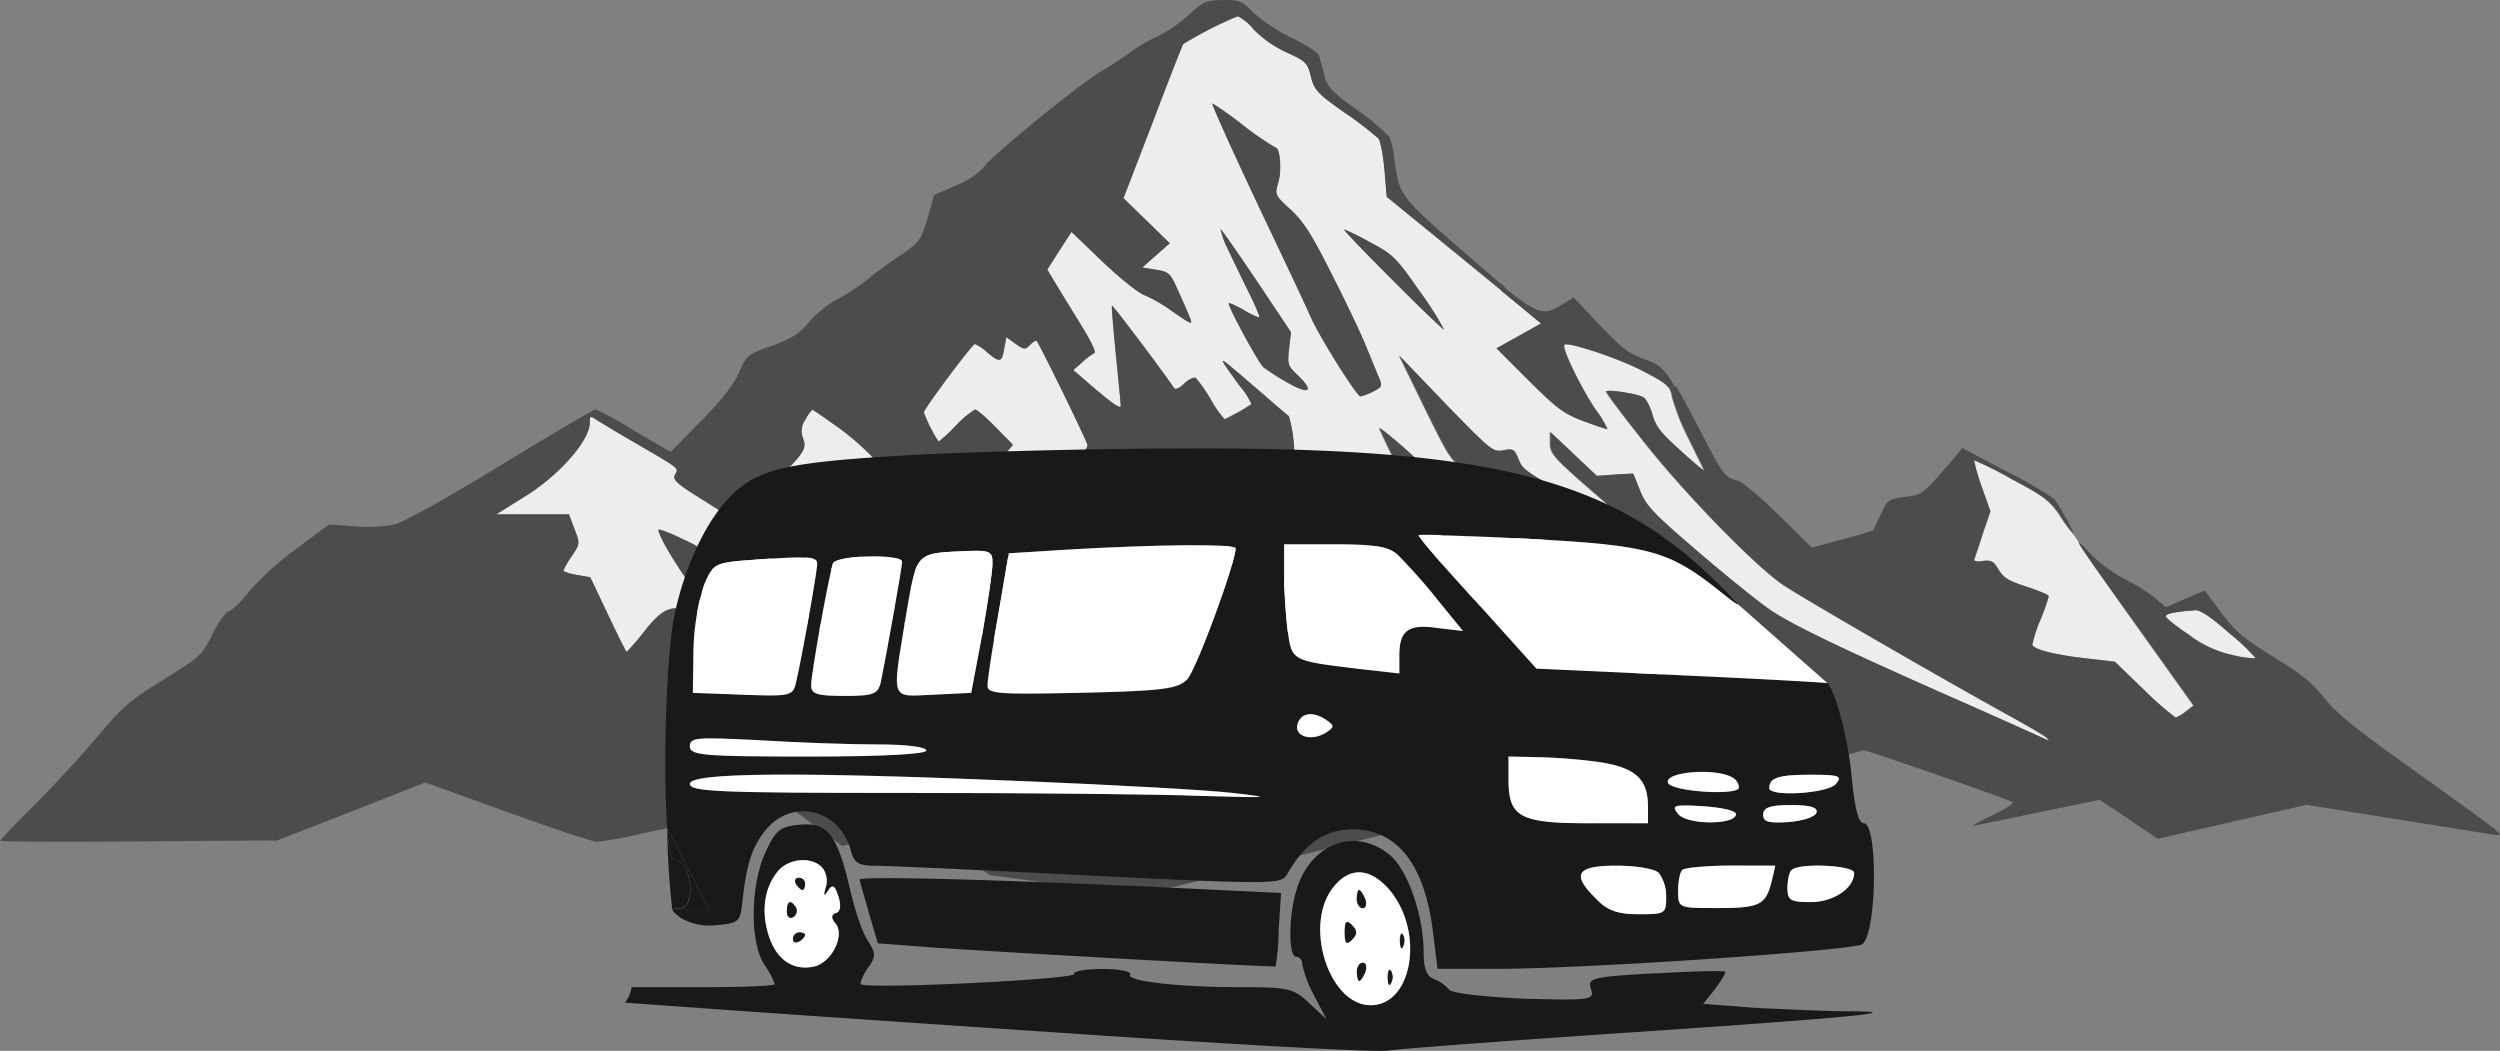 <svg xmlns="http://www.w3.org/2000/svg" viewBox="0 0 412.26 173.28"><rect x="0" y="0" width="412.26" height="173.28" fill="#808080" stroke="none"/><defs><style>.cls-1{fill:#ededed;}.cls-2{fill:#4c4c4c;}.cls-3{fill:#191919;}.cls-4{fill:#fff;}</style></defs><title>logo</title><g id="Слой_2" data-name="Слой 2"><path class="cls-1" d="M443.56,257a33.68,33.68,0,0,1,4.33,4.1,15.49,15.49,0,0,1-3.62-.48,18.31,18.31,0,0,1-7.3-3.3c-2.16-1.46-3.94-2.86-3.94-3.13,0-.43,1.62-.76,4.75-1C438.7,253.11,440.48,254.3,443.56,257Z" transform="translate(-75.87 -152.56)"/><path class="cls-1" d="M402.72,245.06c-1,.16-1.52.05-1.41-.32s.76-2.22,1.41-4.27l1.24-3.62-1.46-4.11a29.9,29.9,0,0,1-1.24-4.32,55.69,55.69,0,0,1,6.26,3.13c5.41,2.87,6.33,3.57,8.06,6.16a20.39,20.39,0,0,0,2.16,2.92l.95,1.35c-.29,0,2.32,3.73,10.18,14.81l8.64,12.1-1.29,1a5.93,5.93,0,0,1-1.68,1,51.5,51.5,0,0,1-5.24-4.59l-4.81-4.65-4.27-.49c-5.56-.59-9.35-1.56-9.35-2.38a23.49,23.49,0,0,1,1.36-4.1,31.91,31.91,0,0,0,1.35-3.84c0-.21-1.68-.92-3.68-1.57-2.86-.91-3.89-1.56-4.59-2.8S404.12,244.84,402.72,245.06Z" transform="translate(-75.87 -152.56)"/><path class="cls-1" d="M276.87,267.92a10.61,10.61,0,0,0,3.84.81c2.27,0,3.24.48,10.64,5.67,4.54,3.13,10.27,7,12.81,8.7a28,28,0,0,1,4.38,3.3,74.82,74.82,0,0,1-7.68-1.19c-7.35-1.41-7.51-1.46-9.29-3.57a15.11,15.11,0,0,0-4.38-3.24c-1.67-.7-4.27-2.81-7.62-6.16C274.66,267.27,274,266.3,276.87,267.92Z" transform="translate(-75.87 -152.56)"/><path class="cls-1" d="M279.52,246.52a46.41,46.41,0,0,0-3.89-6.27c-.59-.49-1.95-1.08-6.7-2.92l-1.19-.43,1.73-4.86,1.73-4.92,4.16,4.22,4.16,4.16-.54,2.32c-.49,2.32-.43,2.43,2.54,6.7,2.59,3.62,3.24,4.27,4.21,3.94,2.33-.7,8.81-1,9.19-.32.27.38-.32.59-1.78.59-2.16,0-2.22.06-2.22,1.79,0,1.46.87,5.18,2.43,10.16.33,1-.21.7-2.48-1.41-1.62-1.51-4.11-3.67-5.51-4.81C283.46,252.89,281.9,250.79,279.52,246.52Z" transform="translate(-75.87 -152.56)"/><path class="cls-1" d="M337.12,255.87c8.64,5.35,16.43,10.21,17.29,10.8l1.62,1.08-3-.27c-4.05-.37-8-2.21-8.43-3.89-.32-1.35-.7-1.51-3.84-2.16a6.32,6.32,0,0,1-3.45-2.48c-1.46-1.89-1.9-2.11-4.06-2.11s-2.64-.27-3.78-1.57c-1.35-1.67-2.16-1.89-7.4-2.48l-3.14-.38L317.24,249l-1.68-3.46h-8.48L301.84,242a62.78,62.78,0,0,1-8.7-7l-3.46-3.51-.43-5a23.33,23.33,0,0,0-.87-5.35c-.27-.16-2.38-2-4.75-4.05-6.16-5.3-6.49-5.57-5.95-4.6.27.43,1.46,2.11,2.6,3.68a11.7,11.7,0,0,1,1.94,3,32.86,32.86,0,0,1-4.43,2.49,16.78,16.78,0,0,1-2.27-3.24,24.88,24.88,0,0,0-2.48-3.57c-.33-.16-1.19.22-1.89.92-.87.81-1.52,1.08-1.73.7-1.83-2.74-10-13.56-10.22-13.56-.05.11.22,3.67.65,8s.81,8.1.81,8.48c0,.7-1.46-.33-5.94-4.22l-1.89-1.62,1.46-1.29a10.9,10.9,0,0,1,2-1.52c.38-.1-.7-2.32-2.59-5.29-1.73-2.81-3.62-5.89-4.16-6.81l-1-1.68,2-3.13,2-3.08,5,4.81c2.76,2.65,5.84,5.13,6.87,5.57a22,22,0,0,1,4.32,2.43c3.83,2.64,3.83,2.64,3.29,1.24-.27-.7-1.13-2.65-1.89-4.32-1.29-2.92-1.51-3.14-3.67-3.46l-2.27-.38,2.27-2,2.27-2L265,189l-3.84-3.72L266,172.66c2.65-7,4.92-12.7,5-12.81a64,64,0,0,1,9-4.59,7.87,7.87,0,0,1,2.64,2.21A18.53,18.53,0,0,0,288,161.2c3.25,1.46,3.46,1.68,4.06,4s1,2.75,5.62,6a55.33,55.33,0,0,1,5.51,4.22c.32.38.75,2.7,1,5.13l.38,4.49,11.34,9.29,7.6,6.22c2.76,2.27,4.74,3.9,5.16,4.26l1.4,1.14-3.67,2.05L322.69,210l5.3,5.3c4.64,4.64,5.73,5.46,9,6.7,2.05.75,3.83,1.35,4,1.35A16.15,16.15,0,0,0,339,220.1c-2.32-3.46-5.62-10.22-5.13-10.7s8.86,2.21,13,4.38c2.46,1.28,3.55,1.91,4.09,2.63a3.11,3.11,0,0,1,.55,1.53,37.64,37.64,0,0,0,2.65,6.75l2.65,5.4c.11.27-1.62-1.13-3.84-3.18-3.29-2.92-4.21-4.11-4.75-6.06-.38-1.35-1.08-2.64-1.57-2.86-1.19-.59-6-1.3-6-.86,0,.21,2.49,3.56,5.57,7.45,6.86,8.86,19,21.29,23.61,24.42,3.57,2.38,27.07,15.94,37.28,21.56,3.14,1.73,6,3.41,6.22,3.68s.37.48,0,.32-6.87-3.13-14.59-6.54c-19.08-8.42-27.18-12.32-30.91-14.8-1.73-1.14-7-5.4-11.78-9.46-7.62-6.53-8.81-7.78-9.83-10.26l-1.14-2.87-3,.17-3,.21-3.84-3.62-3.83-3.62v1.84c0,1.73.54,2.38,7,8,3.89,3.35,7,6.21,7,6.32a20.86,20.86,0,0,1-4.16-2c-14.26-7.73-14.26-7.73-15.07-9.62-.7-1.73-.92-1.84-2.49-1.51-1.73.32-2,0-9.51-7.62l-7.67-8,4.27,8.75c4.21,8.54,4.38,8.76,7.19,10.38,1.78,1,6.7,5.51,12.86,11.72,5.51,5.57,9.61,9.89,9.18,9.62-1.19-.65-11.67-8.26-19.18-13.94-3.57-2.7-9-7.13-12-9.94s-5.56-4.86-5.56-4.59,1.78,3.94,3.94,8.26l3.89,7.84,5.14,3.4C319.13,244.57,328.53,250.52,337.12,255.87Zm-55.38-55.22c1.18,2.37,2,4.32,1.78,4.32a11.72,11.72,0,0,1-2.7-1.35c-1.3-.71-2.33-1.19-2.33-1,0,.81,4.92,9.83,5.73,10.54a40.79,40.79,0,0,0,4.16,2.64c3.51,1.95,4.22,1.3,1.41-1.4-1.57-1.46-1.62-1.78-1.35-4.27l.32-2.75-5.67-8.49c-3.14-4.64-5.78-8.48-5.95-8.48a13.17,13.17,0,0,0,1.08,3C279,195,280.55,198.27,281.74,200.65ZM314,206.91a50.22,50.22,0,0,0-3.94-6.21c-3.95-5.67-4.43-6.16-8.21-8.16a39.53,39.53,0,0,0-4.33-2.16c-.21,0,3.41,3.78,8,8.37S313.83,206.91,314,206.91Zm-11.67,10.22c1.52-.82,1.57-.92.81-2.6-.38-.92-1.35-3.29-2.16-5.24s-3.29-7.19-5.56-11.62c-3.25-6.48-4.6-8.59-6.7-10.53-2.65-2.43-2.65-2.43-2.06-4.54s.27-5.73-.48-5.73a48.85,48.85,0,0,1-5.41-3.73,55.69,55.69,0,0,0-5-3.56c0,.54,4.32,10,9.46,20.8,3.19,6.7,6.27,13.24,6.81,14.53,1.4,3.19,7.56,13,8.16,13A9.48,9.48,0,0,0,302.32,217.13Z" transform="translate(-75.87 -152.56)"/><path class="cls-1" d="M246.83,208.8c.49.54,8.43,16.75,8.43,17.24A20.85,20.85,0,0,1,253,230c-2.21,3.3-2.21,3.35-1.62,6a10.84,10.84,0,0,1,.44,2.81c-.27.27-8.11-5-10.38-7L239.37,230l1.79-2,1.78-2.05L240.08,223c-1.57-1.62-3.08-2.91-3.41-2.91a16.85,16.85,0,0,0-3.19,2.7,23.44,23.44,0,0,1-2.81,2.59,25.51,25.51,0,0,1-2.43-4.81c0-.59,8-11.29,8.43-11.29a7.49,7.49,0,0,1,2,1.35c2.1,1.78,2.43,1.73,2.81-.54l.38-1.94,1.51,1.08c1.4,1,1.57,1,2.38.21C246.18,209,246.67,208.64,246.83,208.8Z" transform="translate(-75.87 -152.56)"/><path class="cls-1" d="M213.38,234.9a92.24,92.24,0,0,0,8.7,15.78,56.2,56.2,0,0,1,3.46,5.35,22.47,22.47,0,0,1-3-3.57c-1.68-2.21-3.19-4.1-3.3-4.27s-.38.06-.59.38-2.22-.27-6.33-2.27c-4.7-2.27-6.26-3.35-7.56-5.08a11.45,11.45,0,0,0-3.62-3.13c-1.14-.49-2.05-1-2.05-1.24a49,49,0,0,1,4.37-4.6c5.14-5.13,5.51-5.67,4.81-7.51a3.16,3.16,0,0,1,.43-3,6.08,6.08,0,0,1,1.14-1.62c.11,0,2.11,1.4,4.48,3.08a44.89,44.89,0,0,1,7.24,6.7c2.6,3.24,3.41,3.83,6.6,5,2,.7,4.16,1.46,4.86,1.68s5.83,4.81,11.45,10.21c8.43,8.1,11,10.27,14.54,12.21a30.63,30.63,0,0,1,5.19,3.24c.81.92.64,1-3.9.71-3.56-.22-7.4-1-15-3.25-5.62-1.62-10.86-3.24-11.56-3.56-1-.49-1.62-1.52-2.32-3.89-.92-3.14-1.08-3.3-5.08-5.84-2.92-1.78-4-2.75-3.62-3.13s1-.38,1.78.05c.65.33,1.24.54,1.35.43a11.88,11.88,0,0,0-1.94-3c-2-2.54-3.57-3.84-9.78-7.62l-2-1.19Z" transform="translate(-75.87 -152.56)"/><path class="cls-1" d="M205.87,249.76c.33,2,.76,2.54,4.22,5,2.11,1.51,3.46,2.59,3,2.43-2-.7-16.91-6.92-17.77-7.4-.54-.28-1.52-1.9-2.16-3.63-1.19-3-1.36-3.18-5-4.86-2-1-3.72-1.57-3.72-1.4,0,1.4,5.62,10.16,8.16,12.69a25.75,25.75,0,0,1,2.86,3.14c-.11,0-1.84-.76-3.84-1.62-4.7-2.16-6.16-1.73-9.67,2.75a34.8,34.8,0,0,1-2.75,3.19c-.11,0-1.46-2.75-3.08-6.16l-2.92-6.16-2.22-.38c-1.19-.21-2.21-.54-2.21-.75a14.68,14.68,0,0,1,1.4-2.38c1.35-2.05,1.35-2.05.43-4.43l-.91-2.43h-12l4.43-2.76c5.84-3.56,11-9.4,11-12.37,0-1.14.05-1.19,1.3-.33.75.44,3.45,2.11,6.1,3.62,7.57,4.43,7.3,4.16,6.65,5.3-.43.86.21,1.46,5.29,4.59,4.7,2.92,6.54,4.43,9.46,7.84C204.63,246.52,205.6,248.09,205.87,249.76Z" transform="translate(-75.87 -152.56)"/><path class="cls-2" d="M350.94,216.41c-.54-.72-1.63-1.35-4.09-2.63-4.11-2.17-12.43-4.92-13-4.38s2.81,7.24,5.13,10.7a16.15,16.15,0,0,1,1.95,3.24c-.17,0-1.95-.6-4-1.35-3.24-1.24-4.33-2.06-9-6.7l-5.3-5.3,3.68-2.05,3.67-2.05-1.4-1.14c-.42-.36-2.4-2-5.16-4.26l.48-.58c5.84,4.82,6.75,4.58,9.59,2.84l1.89-1.13,4.33,4.59c3.56,3.73,4.91,4.76,7.29,5.57,2.2.77,3.12,1.25,5,4.44Z" transform="translate(-75.87 -152.56)"/><path class="cls-2" d="M303.13,214.53c.76,1.68.71,1.78-.81,2.6a9.48,9.48,0,0,1-2.1.81c-.6,0-6.76-9.84-8.16-13-.54-1.29-3.62-7.83-6.81-14.53-5.14-10.81-9.46-20.26-9.46-20.8a55.69,55.69,0,0,1,5,3.56,48.85,48.85,0,0,0,5.41,3.73c.75,0,1.08,3.67.48,5.73s-.59,2.11,2.06,4.54c2.1,1.94,3.45,4.05,6.7,10.53,2.27,4.43,4.75,9.68,5.56,11.62S302.75,213.61,303.13,214.53Z" transform="translate(-75.87 -152.56)"/><path class="cls-2" d="M305.51,198.75c-4.59-4.59-8.21-8.37-8-8.37a39.53,39.53,0,0,1,4.33,2.16c3.78,2,4.26,2.49,8.21,8.16a50.22,50.22,0,0,1,3.94,6.21C313.83,206.91,310,203.28,305.51,198.75Z" transform="translate(-75.87 -152.56)"/><path class="cls-2" d="M281.74,200.65c-1.19-2.38-2.76-5.68-3.52-7.3a13.17,13.17,0,0,1-1.08-3c.17,0,2.81,3.84,5.95,8.48l5.67,8.49-.32,2.75c-.27,2.49-.22,2.81,1.35,4.27,2.81,2.7,2.1,3.35-1.41,1.4a40.79,40.79,0,0,1-4.16-2.64c-.81-.71-5.73-9.73-5.73-10.54,0-.16,1,.32,2.33,1a11.72,11.72,0,0,0,2.7,1.35C283.73,205,282.92,203,281.74,200.65Z" transform="translate(-75.87 -152.56)"/><path class="cls-2" d="M246.83,208.8c-.16-.16-.65.17-1.13.65-.81.81-1,.81-2.38-.21l-1.51-1.08-.38,1.94c-.38,2.27-.71,2.32-2.81.54a7.49,7.49,0,0,0-2-1.35c-.43,0-8.43,10.7-8.43,11.29a25.51,25.51,0,0,0,2.43,4.81,23.44,23.44,0,0,0,2.81-2.59,16.85,16.85,0,0,1,3.19-2.7c.33,0,1.84,1.29,3.41,2.91l2.86,2.87-1.78,2.05-1.79,2,2.11,1.84c2.27,2,10.11,7.24,10.38,7a10.84,10.84,0,0,0-.44-2.81c-.59-2.65-.59-2.7,1.62-6a20.85,20.85,0,0,0,2.22-3.94C255.26,225.55,247.32,209.34,246.83,208.8Zm54,76.41a74.82,74.82,0,0,0,7.68,1.19,28,28,0,0,0-4.38-3.3c-2.54-1.68-8.27-5.57-12.81-8.7-7.4-5.19-8.37-5.67-10.64-5.67a10.61,10.61,0,0,1-3.84-.81c-2.86-1.62-2.21-.65,2.7,4.32,3.35,3.35,5.95,5.46,7.62,6.16a15.11,15.11,0,0,1,4.38,3.24C293.35,283.75,293.51,283.8,300.86,285.21Zm136.92-32c-3.13.21-4.75.54-4.75,1,0,.27,1.78,1.67,3.94,3.13a18.31,18.31,0,0,0,7.3,3.3,15.49,15.49,0,0,0,3.62.48,33.68,33.68,0,0,0-4.33-4.1C440.48,254.3,438.7,253.11,437.78,253.17ZM270.17,200.54c.76,1.67,1.62,3.62,1.89,4.32.54,1.4.54,1.4-3.29-1.24a22,22,0,0,0-4.32-2.43c-1-.44-4.11-2.92-6.87-5.57l-5-4.81-2,3.08-2,3.13,1,1.68c.54.92,2.43,4,4.16,6.81,1.89,3,3,5.19,2.59,5.29a10.9,10.9,0,0,0-2,1.52l-1.46,1.29,1.89,1.62c4.48,3.89,5.94,4.92,5.94,4.22,0-.38-.38-4.22-.81-8.48s-.7-7.89-.65-8c.25,0,8.39,10.82,10.22,13.56.21.38.86.11,1.73-.7.7-.7,1.56-1.08,1.89-.92a24.88,24.88,0,0,1,2.48,3.57,16.78,16.78,0,0,0,2.27,3.24,32.86,32.86,0,0,0,4.43-2.49,11.7,11.7,0,0,0-1.94-3c-1.14-1.57-2.33-3.25-2.6-3.68-.54-1-.21-.7,5.95,4.6,2.37,2.05,4.48,3.89,4.75,4.05a23.33,23.33,0,0,1,.87,5.35l.43,5,3.46,3.51a62.78,62.78,0,0,0,8.7,7l5.24,3.46h8.48l1.68,3.46,1.72,3.46,3.14.38c5.24.59,6,.81,7.4,2.48,1.14,1.3,1.73,1.57,3.78,1.57s2.6.22,4.06,2.11a6.32,6.32,0,0,0,3.45,2.48c3.14.65,3.52.81,3.84,2.16.43,1.68,4.38,3.52,8.43,3.89l3,.27-1.62-1.08c-.86-.59-8.65-5.45-17.29-10.8s-18-11.3-20.8-13.19l-5.14-3.4-3.89-7.84c-2.16-4.32-3.89-8.05-3.94-8.26s2.48,1.78,5.56,4.59,8.43,7.24,12,9.94c7.51,5.68,18,13.29,19.18,13.94.43.27-3.67-4.05-9.18-9.62-6.16-6.21-11.08-10.75-12.86-11.72-2.81-1.62-3-1.84-7.19-10.38l-4.27-8.75,7.67,8c7.46,7.67,7.78,7.94,9.51,7.62,1.57-.33,1.79-.22,2.49,1.51.81,1.89.81,1.89,15.07,9.62a20.86,20.86,0,0,0,4.16,2c0-.11-3.13-3-7-6.32-6.48-5.62-7-6.27-7-8v-1.84l3.83,3.62,3.84,3.62,3-.21,3-.17,1.14,2.87c1,2.48,2.21,3.73,9.83,10.26,4.76,4.06,10.05,8.32,11.78,9.46,3.73,2.48,11.83,6.38,30.91,14.8,7.72,3.41,14.32,6.38,14.59,6.54s.37.06,0-.32-3.08-1.95-6.22-3.68c-10.21-5.62-33.71-19.18-37.28-21.56-4.65-3.13-16.75-15.56-23.61-24.42-3.08-3.89-5.57-7.24-5.57-7.45,0-.44,4.81.27,6,.86.49.22,1.19,1.51,1.57,2.86.54,2,1.46,3.14,4.75,6.06,2.22,2.05,3.95,3.45,3.84,3.18l-2.65-5.4a37.64,37.64,0,0,1-2.65-6.75,3.11,3.11,0,0,0-.55-1.53l1.15-.19c1,1.66,2.28,4.07,4.16,7.66,3.67,7.13,3.89,7.4,6,7.89.76.21,3.79,2.75,6.81,5.73l5.41,5.34,5-1.35c2.81-.75,5.08-1.45,5.13-1.51s.6-1.3,1.25-2.65c1.13-2.37,1.24-2.48,4-2.86,3-.38,2.91-.38,8.15-6.48l1.3-1.57,7.35,3.89a60.42,60.42,0,0,1,7.83,4.54,36.79,36.79,0,0,1,3.25,5.78,20.39,20.39,0,0,1-2.16-2.92c-1.73-2.59-2.65-3.29-8.06-6.16a55.69,55.69,0,0,0-6.26-3.13,29.9,29.9,0,0,0,1.24,4.32l1.46,4.11-1.24,3.62c-.65,2.05-1.3,3.94-1.41,4.27s.38.48,1.41.32c1.4-.22,1.78.05,2.59,1.41s1.73,1.89,4.59,2.8c2,.65,3.68,1.36,3.68,1.57a31.91,31.91,0,0,1-1.35,3.84,23.49,23.49,0,0,0-1.36,4.1c0,.82,3.79,1.79,9.35,2.38l4.27.49,4.81,4.65a51.5,51.5,0,0,0,5.24,4.59,5.93,5.93,0,0,0,1.68-1l1.29-1-8.64-12.1C421,245.71,418.4,242,418.69,242a10.77,10.77,0,0,1,1.75,1.73,24.14,24.14,0,0,0,5.89,4.38,30.83,30.83,0,0,1,5,3.13l1.73,1.46,3.19-1.41,3.19-1.35,2.75,3.68c2.33,3.08,3.57,4.16,8.54,7.24,4.54,2.75,6.43,4.27,8.38,6.75s5,4.92,11.83,9.84c5.13,3.67,11.29,8.1,13.67,9.83,4,3,4.21,3.19,2.43,2.92-1-.16-8.37-1.35-16.32-2.6l-14.48-2.32L444,288.07l-12.32,2.81-4.76-3.24-4.81-3.19-10.21,2.11c-5.67,1.19-10.43,2.16-10.64,2.16s1.35-.87,3.4-1.84c2.43-1.19,3.51-1.94,3-2.11-3.56-1.45-23.88-8.48-24.42-8.48-.92,0-38.42,11.89-38.9,12.37-.22.17,4.86,1.68,11.23,3.3s11.35,3,11.08,3.13a48.14,48.14,0,0,1-6.37-.64c-4.38-.6-9.24-1.95-19.56-5.41L327,284.4l-31.61,7.94-31.61,7.89-12.32-1.68-12.32-1.67L233.16,293l-6-3.89L221,290.61l-6.27,1.46L210,288.56l-4.64-3.46-9.78,2c-5.35,1.14-12.11,2.54-14.92,3.14a50,50,0,0,1-6.37,1.13c-.65,0-7.35-2.21-14.81-4.92L146,281.59l-12.21,4.81-12.21,4.75-22.86.16c-12.53.11-22.8.06-22.8-.11s2.49-2.75,5.57-5.83,7.72-8.11,10.37-11.24c4.27-5.08,5.4-6.05,11-9.51,6-3.73,6.32-4,8-7.4,1-2,2.21-3.68,2.81-3.89s2-1.57,3.13-3.08a49.2,49.2,0,0,1,7.68-7l5.67-4.22,4.16.33a24.82,24.82,0,0,0,6.65-.33c1.51-.38,8.59-4.32,17.56-9.78,8.26-5.08,15.29-9.18,15.56-9.18a55.72,55.72,0,0,1,6.37,3.51l6,3.51,5-5.08c3.46-3.51,5.4-6,6.27-8,1.29-2.87,1.4-3,5.45-4.44,3.41-1.24,4.54-2,6.16-3.94a17.47,17.47,0,0,1,4.7-3.78,31,31,0,0,0,5.14-3.41c1.35-1.08,3.78-2.91,5.51-4,2.86-2,3.08-2.32,4.16-5.94l1.08-3.78,3.57-1.57a13.4,13.4,0,0,0,4.43-2.81c1.19-1.89,15.29-13.4,19.5-16a56.87,56.87,0,0,0,5.24-3.45,28.34,28.34,0,0,1,4.06-2.33,22.81,22.81,0,0,0,5.13-3.51c2.49-2.27,2.92-2.43,5.67-2.48s3.19.16,5,2.05a27.93,27.93,0,0,0,6.32,4.16c2.38,1.13,4.43,2.49,4.54,2.92s.54,1.89.86,3.19c.49,2,1.14,2.7,5.46,5.83a36.4,36.4,0,0,1,5.3,4.43,14.37,14.37,0,0,1,.81,3.62c.86,6.22.81,6.11,12.15,15.94,2.5,2.17,4.48,3.88,6.08,5.21l-.48.58-7.6-6.22L304.54,185l-.38-4.49c-.22-2.43-.65-4.75-1-5.13a55.33,55.33,0,0,0-5.51-4.22c-4.6-3.24-5.08-3.78-5.62-6s-.81-2.49-4.06-4a18.53,18.53,0,0,1-5.35-3.73,7.87,7.87,0,0,0-2.64-2.21,64,64,0,0,0-9,4.59c-.11.11-2.38,5.84-5,12.81l-4.86,12.59L265,189l3.78,3.68-2.27,2-2.27,2,2.27.38C268.66,197.4,268.88,197.62,270.17,200.54Zm-68.24,42.74c-2.92-3.41-4.76-4.92-9.46-7.84-5.08-3.13-5.72-3.73-5.29-4.59.65-1.14.92-.87-6.65-5.3-2.65-1.51-5.35-3.18-6.1-3.62-1.25-.86-1.3-.81-1.3.33,0,3-5.13,8.81-11,12.37l-4.43,2.76h12l.91,2.43c.92,2.38.92,2.38-.43,4.43a14.68,14.68,0,0,0-1.4,2.38c0,.21,1,.54,2.21.75l2.22.38,2.92,6.16c1.62,3.41,3,6.16,3.08,6.16a34.8,34.8,0,0,0,2.75-3.19c3.51-4.48,5-4.91,9.67-2.75,2,.86,3.73,1.62,3.84,1.62a25.75,25.75,0,0,0-2.86-3.14c-2.54-2.53-8.16-11.29-8.16-12.69,0-.17,1.67.43,3.72,1.4,3.62,1.68,3.79,1.84,5,4.86.64,1.73,1.62,3.35,2.16,3.63.86.48,15.77,6.7,17.77,7.4.44.16-.91-.92-3-2.43-3.46-2.49-3.89-3-4.22-5C205.6,248.09,204.63,246.52,201.93,243.28Zm17.29,4.91c.11.17,1.62,2.06,3.3,4.27a22.47,22.47,0,0,0,3,3.57,56.2,56.2,0,0,0-3.46-5.35,92.24,92.24,0,0,1-8.7-15.78l-1.29-3,2,1.19c6.21,3.78,7.83,5.08,9.78,7.62a11.88,11.88,0,0,1,1.94,3c-.11.11-.7-.1-1.35-.43-.81-.43-1.35-.49-1.78-.05s.7,1.35,3.62,3.13c4,2.54,4.16,2.7,5.08,5.84.7,2.37,1.35,3.4,2.32,3.89.7.32,5.94,1.94,11.56,3.56,7.62,2.22,11.46,3,15,3.25,4.54.27,4.71.21,3.9-.71A30.63,30.63,0,0,0,259,259c-3.57-1.94-6.11-4.11-14.54-12.21-5.62-5.4-10.75-10-11.45-10.21s-2.87-1-4.86-1.68c-3.19-1.19-4-1.78-6.6-5a44.89,44.89,0,0,0-7.24-6.7c-2.37-1.68-4.37-3.08-4.48-3.08a6.08,6.08,0,0,0-1.14,1.62,3.16,3.16,0,0,0-.43,3c.7,1.84.33,2.38-4.81,7.51a49,49,0,0,0-4.37,4.6c0,.21.91.75,2.05,1.24a11.45,11.45,0,0,1,3.62,3.13c1.3,1.73,2.86,2.81,7.56,5.08,4.11,2,6.06,2.7,6.33,2.27S219.11,248.09,219.22,248.19Zm73.92.54c1.46,0,2.05-.21,1.78-.59-.38-.65-6.86-.38-9.19.32-1,.33-1.62-.32-4.21-3.94-3-4.27-3-4.38-2.54-6.7l.54-2.32-4.16-4.16-4.16-4.22L269.47,232l-1.73,4.86,1.19.43c4.75,1.84,6.11,2.43,6.7,2.92a46.41,46.41,0,0,1,3.89,6.27c2.38,4.27,3.94,6.37,5.84,7.94,1.4,1.14,3.89,3.3,5.51,4.81,2.27,2.11,2.81,2.43,2.48,1.41-1.56-5-2.43-8.7-2.43-10.16C290.92,248.79,291,248.73,293.14,248.73Z" transform="translate(-75.87 -152.56)"/></g><g id="Слой_1" data-name="Слой 1"><path class="cls-3" d="M383.23,288.32c2.3,0,2.2,17.7-.2,19.9-.67.67-17.36,2-33.55,3-10.57.63-20.92,1.1-26.45,1.1h-10.1l-.7-5.6c-1.3-11.5-5.9-17.4-13.3-17.4-4.5,0-8,2.4-10.8,7.4-.92,1.57-2,1.69-26.5.52l-6.5-.32c-17.6-.9-33.4-1.6-35.1-1.6-2.5,0-3.3-.5-3.8-2.3-1.7-6.9-9.5-9-14-3.7-2.4,2.9-3.3,5.8-4,12.5-.3,2.7-.7,3-4.2,3.3a9.46,9.46,0,0,1-5.9-1.2c-.9-.7-1.35-1.08-1.37-1.29h6.09l-6.94-13.47v.11c-.71-9.15-.28-28.2,1.22-35.45,1.9-8.9,6-17,10.6-20.7,4.4-3.6,10.2-4.6,31.9-5.7,9.1-.4,27.3-.9,40.5-.9,49.9-.3,70.5,4.6,87.5,20.8a60.7,60.7,0,0,1,4.76,4.81h0c.19.33-.65-.27-2.47-1.72-8.8-7.1-11.8-7.9-31.9-9-9.8-.5-18-.8-18.2-.6s4.1,5.2,9.6,11.1l9.8,10.9,24,1.1c13.1.6,24,1.2,24,1.3,1.3,1.2,3.5,9.6,4,15.5C381.73,285.92,382.33,288.32,383.23,288.32Zm-8.8,13c3.8,0,7.2-2.3,7.2-4.8,0-1.3-9.1-1.7-10.3-.5-.4.3-.7,1.7-.7,3C370.63,301,371.13,301.32,374.43,301.32Zm4.2-19.5c1.1-1.3.5-1.5-4.2-1.5-5.3,0-6.8.5-6.8,2.2C367.63,284,377.33,283.42,378.63,281.82Zm-3.2,4.7c.2-.8-1-1.2-4.2-1.2-3.5,0-4.6.4-4.6,1.6s.9,1.4,4.2,1.2C373.13,287.92,375.13,287.22,375.43,286.52ZM368,298l.6-2.7h-7.3c-4.1,0-7.7.3-8,.7s-.7,1.9-.7,3.5c0,2.8.1,2.8,6.3,2.8C366.13,302.32,367,301.82,368,298Zm-5.4-15.6a2,2,0,0,0-1-1.6c-2.7-1.7-11.3-1-10.7.8C351.33,283.12,362.63,283.82,362.63,282.42Zm-.5,4.4c0-.6-2.4-1.1-5.4-1.3-4.9-.3-5.3-.2-4.1,1.3C354.13,288.62,362.13,288.62,362.13,286.82Zm-11.5,13.7a6.56,6.56,0,0,0-1.2-4c-.7-.7-3.8-1.2-7-1.2-6.6,0-7.5,1.4-3.3,5.5,1.8,1.9,3.5,2.5,7,2.5C350.43,303.32,350.63,303.22,350.63,300.52Zm-3-12.2v-2.8c0-4.5-2.1-6.4-8.1-7.3a93.17,93.17,0,0,0-10.1-.8l-4.8-.1v3.8c0,6.2,1.9,7.2,13.3,7.2Zm-30.5-31.7-4.4-5.4a83.78,83.78,0,0,0-6.4-7.2c-1.5-1.3-3.7-1.7-10.3-1.7h-8.4v4.9c0,2.6.3,6.9.6,9.4.7,5,.6,4.9,12.2,6.3l6.2.7v-3c0-4.1,1.5-5.2,6.3-4.5Zm-22.5,16.7c1.3-.9,1.3-1.1,0-2-1.9-1.3-3.7-1.3-4.5,0C288.63,273.72,291.83,275.12,294.63,273.32Zm-20.5,10.5c11.3.3,11.9.3,5-.5-4.4-.5-19.5-1.3-33.5-1.9-37.7-1.6-56-1.5-56,.4,0,1.3,4.6,1.5,35.8,1.5C245,283.32,267,283.52,274.13,283.82Zm-2.5-19.2c1.5-1.5,8-19.2,8-21.6,0-.8-12.6-.7-27.9.2l-9.5.6-1.7,10c-1,5.5-1.8,10.8-1.8,11.7-.1,1.5,1.4,1.6,15.6,1.3C267.83,266.52,270.13,266.22,271.63,264.62Zm-32.1-19.1c.1-1.9-.4-2.2-3.6-2.1-9.3.4-8.8-.1-10.7,10.9-2.3,14.1-2.6,13.1,4.6,12.8l6.2-.3,1.8-9.5C238.73,252.12,239.53,246.82,239.53,245.52Zm-10.9,30.8c0-.6-3.4-1-8.2-1-4.6,0-13.4-.3-19.5-.7-10.1-.5-11.3-.4-11.3,1s2,1.7,19.5,1.7C221.43,277.32,228.63,276.92,228.63,276.32Zm-7.5-11.3c.8-3.8,3.5-18.9,3.5-19.8,0-1.4-11-1.1-11.4.3-.8,2.5-3.6,18.3-3.6,20,0,1.5.9,1.8,5.5,1.8C220,267.32,220.63,267,221.13,265Zm-14,.1c1-4.2,3.5-18.3,3.5-19.6s-1.8-1.3-12.3-.5c-4.5.4-5,.7-6.4,4.1a39.14,39.14,0,0,0-1.7,10.7l-.1,7,8.2.3C206.23,267.42,206.63,267.32,207.13,265.12Z" transform="translate(-75.87 -152.56)"/><path class="cls-3" d="M379.93,319.32c11.9,0,1.7,1-33.8,3.4-20.9,1.4-39.6,2.8-41.5,3.1s-27.1-1.1-56-3.1c-30-2-53.37-3.62-69.73-4.82a5,5,0,0,0,1.12-2.55l.28,0h11.63c6.4,0,11.7-.2,11.7-.5a14.46,14.46,0,0,0-1.7-3.2c-2.5-3.7-2.3-13.6.3-18.8,1.6-3.5,2.4-4,5.6-4.3,4.5-.4,6.1,1.6,8.2,10.6.8,3.5,2.1,7.4,3,8.6.16.26.3.49.42.71.86,1.53.71,2.12-.52,3.79-.8,1.2-1.3,2.4-1.1,2.6.8.9,35.7-.8,35.2-1.7-.3-.4,1.8-.8,4.6-.8s4.9.4,4.6.9c-.7,1.1,7.8,2.1,18.3,2.1,7.8,0,8.7.2,11.3,2.7l2.8,2.6-2-3.8a20.06,20.06,0,0,1-2-5.2c0-.7-.4-1.3-1-1.3-1.3,0-1.3-6.5,0-10.9,2.2-7.7,9.6-10.6,15.3-6,2.58,2,4.95,8,5.55,13.52a23,23,0,0,1,.15,2.58c0,2.8.5,4,1.8,4.5a6.43,6.43,0,0,1,2.4,1.7c.4.6,5.7,1.2,12.4,1.5,11.1.3,11.6.2,11-1.6s0-2,10.6-2.6l.76,0c5.76-.36,10.55-.44,10.74-.25s-.6,1.4-1.6,2.8l-2,2.5,9.1.7C370.83,319,377.23,319.32,379.93,319.32Zm-78-1c6.9,0,8.9-12.1,3.1-19-3.2-3.7-6.6-3.9-9.3-.4C290.83,305.12,295.13,318.32,301.93,318.32Zm-88.2-15.2c.7-.2.9-1.2.4-2.7-.6-1.9-.9-2.1-1.7-1s-.8.9-.4-.5a3.57,3.57,0,0,0-.5-3.2c-1.6-1.9-5.3-1.7-7.2.3-2.4,2.7-3,6.8-1.7,10.8s4.1,5.9,7.6,5.1c2.9-.8,5-5.2,3.4-7.1C212.83,303.92,212.93,303.42,213.73,303.12Z" transform="translate(-75.87 -152.56)"/><path class="cls-4" d="M381.63,296.52c0,2.5-3.4,4.8-7.2,4.8-3.3,0-3.8-.3-3.8-2.3,0-1.3.3-2.7.7-3C372.53,294.82,381.63,295.22,381.63,296.52Z" transform="translate(-75.87 -152.56)"/><path class="cls-4" d="M374.43,280.32c4.7,0,5.3.2,4.2,1.5-1.3,1.6-11,2.2-11,.7C367.63,280.82,369.13,280.32,374.43,280.32Z" transform="translate(-75.87 -152.56)"/><path class="cls-4" d="M362.4,252.14l14.83,13.08c0-.1-10.9-.7-24-1.3l-24-1.1-9.8-10.9c-5.5-5.9-9.8-11-9.6-11.1s8.4.1,18.2.6c20.1,1.1,23.1,1.9,31.9,9C361.75,251.87,362.59,252.47,362.4,252.14Z" transform="translate(-75.87 -152.56)"/><path class="cls-4" d="M371.23,285.32c3.2,0,4.4.4,4.2,1.2s-2.3,1.4-4.6,1.6c-3.3.2-4.2,0-4.2-1.2S367.73,285.32,371.23,285.32Z" transform="translate(-75.87 -152.56)"/><path class="cls-4" d="M368.63,295.32,368,298c-1,3.8-1.9,4.3-9.1,4.3-6.2,0-6.3,0-6.3-2.8,0-1.6.3-3.2.7-3.5s3.9-.7,8-.7Z" transform="translate(-75.87 -152.56)"/><path class="cls-4" d="M361.63,280.82a2,2,0,0,1,1,1.6c0,1.4-11.3.7-11.7-.8C350.33,279.82,358.93,279.12,361.63,280.82Z" transform="translate(-75.87 -152.56)"/><path class="cls-4" d="M356.73,285.52c3,.2,5.4.7,5.4,1.3,0,1.8-8,1.8-9.5,0C351.43,285.32,351.83,285.22,356.73,285.52Z" transform="translate(-75.87 -152.56)"/><path class="cls-4" d="M349.43,296.52a6.56,6.56,0,0,1,1.2,4c0,2.7-.2,2.8-4.5,2.8-3.5,0-5.2-.6-7-2.5-4.2-4.1-3.3-5.5,3.3-5.5C345.63,295.32,348.73,295.82,349.43,296.52Z" transform="translate(-75.87 -152.56)"/><path class="cls-4" d="M347.63,285.52v2.8h-9.7c-11.4,0-13.3-1-13.3-7.2v-3.8l4.8.1a93.17,93.17,0,0,1,10.1.8C345.53,279.12,347.63,281,347.63,285.52Z" transform="translate(-75.87 -152.56)"/><path class="cls-4" d="M312.73,251.22l4.4,5.4-4.2-.5c-4.8-.7-6.3.4-6.3,4.5v3l-6.2-.7c-11.6-1.4-11.5-1.3-12.2-6.3-.3-2.5-.6-6.8-.6-9.4v-4.9H296c6.6,0,8.8.4,10.3,1.7A83.78,83.78,0,0,1,312.73,251.22Z" transform="translate(-75.87 -152.56)"/><path class="cls-3" d="M307.23,306.62a2,2,0,0,1,.1,1.9c-.3.8-.6.5-.6-.6S306.93,306.22,307.23,306.62Z" transform="translate(-75.87 -152.56)"/><path class="cls-4" d="M305,299.32c5.8,6.9,3.8,19-3.1,19s-11.1-13.2-6.2-19.4C298.43,295.42,301.83,295.62,305,299.32Zm2.3,9.2a2,2,0,0,0-.1-1.9c-.3-.4-.6.2-.5,1.3S307,309.32,307.33,308.52Zm-2,6a2,2,0,0,0-.1-1.9c-.3-.4-.6.2-.5,1.3S305,315.32,305.33,314.52Zm-4.7-12.2c.5,0,.7-.7.4-1.5s-.8-1.5-1-1.5-.4.7-.4,1.5S300,302.32,300.63,302.32Zm.4,10.5c.3-.8.1-1.5-.4-1.5s-1,.7-1,1.5.2,1.5.4,1.5S300.63,313.62,301,312.82Zm-2.2-5.3c.9-.9.9-1.5,0-2.4s-1.2-.7-1.2,1.2S297.93,308.42,298.83,307.52Z" transform="translate(-75.87 -152.56)"/><path class="cls-3" d="M305.23,312.62a2,2,0,0,1,.1,1.9c-.3.8-.6.5-.6-.6S304.93,312.22,305.23,312.62Z" transform="translate(-75.87 -152.56)"/><path class="cls-3" d="M301,300.82c.3.8.1,1.5-.4,1.5s-1-.7-1-1.5.2-1.5.4-1.5S300.63,300,301,300.82Z" transform="translate(-75.87 -152.56)"/><path class="cls-3" d="M300.63,311.32c.5,0,.7.7.4,1.5s-.8,1.5-1,1.5-.4-.7-.4-1.5S300,311.32,300.63,311.32Z" transform="translate(-75.87 -152.56)"/><path class="cls-3" d="M298.83,305.12c.9.9.9,1.5,0,2.4s-1.2.7-1.2-1.2S297.93,304.22,298.83,305.12Z" transform="translate(-75.87 -152.56)"/><path class="cls-4" d="M294.63,271.32c1.3.9,1.3,1.1,0,2-2.8,1.8-6,.4-4.5-2C290.93,270,292.73,270,294.63,271.32Z" transform="translate(-75.87 -152.56)"/><path class="cls-3" d="M287.13,299.82l-.4,6a40.54,40.54,0,0,1-.5,6.1c-.2.2-46.2-2.4-56.3-3.1l-9.3-.7v0L219.13,303c-.8-2.8-1.5-5.2-1.5-5.4,0-.5,16.8-.2,43.5,1l.44,0Z" transform="translate(-75.87 -152.56)"/><path class="cls-4" d="M279.13,283.32c6.9.8,6.3.8-5,.5-7.1-.3-29.1-.5-48.7-.5-31.2,0-35.8-.2-35.8-1.5,0-1.9,18.3-2,56-.4C259.63,282,274.73,282.82,279.13,283.32Z" transform="translate(-75.87 -152.56)"/><path class="cls-4" d="M279.63,243c0,2.4-6.5,20.1-8,21.6s-3.8,1.9-17.3,2.2c-14.2.3-15.7.2-15.6-1.3,0-.9.8-6.2,1.8-11.7l1.7-10,9.5-.6C267,242.32,279.63,242.22,279.63,243Z" transform="translate(-75.87 -152.56)"/><path class="cls-4" d="M235.93,243.42c3.2-.1,3.7.2,3.6,2.1,0,1.3-.8,6.6-1.7,11.8l-1.8,9.5-6.2.3c-7.2.3-6.9,1.3-4.6-12.8C227.13,243.32,226.63,243.82,235.93,243.42Z" transform="translate(-75.87 -152.56)"/><path class="cls-4" d="M220.43,275.32c4.8,0,8.2.4,8.2,1s-7.2,1-19.5,1c-17.5,0-19.5-.2-19.5-1.7s1.2-1.5,11.3-1C207,275,215.83,275.32,220.43,275.32Z" transform="translate(-75.87 -152.56)"/><path class="cls-4" d="M224.63,245.22c0,.9-2.7,16-3.5,19.8-.5,2-1.1,2.3-6,2.3-4.6,0-5.5-.3-5.5-1.8,0-1.7,2.8-17.5,3.6-20C213.63,244.12,224.63,243.82,224.63,245.22Z" transform="translate(-75.87 -152.56)"/><path class="cls-4" d="M214.13,300.42c.5,1.5.3,2.5-.4,2.7s-.9.8-.1,1.7c1.6,1.9-.5,6.3-3.4,7.1-3.5.8-6.3-1-7.6-5.1s-.7-8.1,1.7-10.8c1.9-2,5.6-2.2,7.2-.3a3.57,3.57,0,0,1,.5,3.2c-.4,1.4-.3,1.6.4.5S213.53,298.52,214.13,300.42Zm-5.9-1.1c.2,0,.4-.5.4-1a1,1,0,0,0-1.1-1c-.5,0-.7.4-.4,1S207.93,299.32,208.23,299.32Zm.4,7.4c0-.2-.4-.4-1-.4a1.1,1.1,0,0,0-1,1.1c0,.5.5.7,1,.4S208.63,307,208.63,306.72Zm-2-2.9a1.22,1.22,0,0,0,.5-1.6c-.9-1.4-1.5-1.1-1.5.7C205.63,303.72,206.13,304.12,206.63,303.82Z" transform="translate(-75.87 -152.56)"/><path class="cls-4" d="M210.63,245.52c0,1.3-2.5,15.4-3.5,19.6-.5,2.2-.9,2.3-8.8,2l-8.2-.3.1-7a39.14,39.14,0,0,1,1.7-10.7c1.4-3.4,1.9-3.7,6.4-4.1C208.83,244.22,210.63,244.32,210.63,245.52Z" transform="translate(-75.87 -152.56)"/><path class="cls-3" d="M208.63,298.32c0,.5-.2,1-.4,1s-.8-.5-1.1-1-.1-1,.4-1A1,1,0,0,1,208.63,298.32Z" transform="translate(-75.87 -152.56)"/><path class="cls-3" d="M207.63,306.32c.6,0,1,.2,1,.4s-.4.8-1,1.1-1,.1-1-.4A1.1,1.1,0,0,1,207.63,306.32Z" transform="translate(-75.87 -152.56)"/><path class="cls-3" d="M207.13,302.22a1.22,1.22,0,0,1-.5,1.6c-.5.3-1-.1-1-.9C205.63,301.12,206.23,300.82,207.13,302.22Z" transform="translate(-75.87 -152.56)"/><path class="cls-3" d="M185.91,289.16l6.94,13.47h-6.09v0c0-.17.42-.22,1.17-.27,2.9,0,2-8-.9-8-.51,0-.88-2-1.12-5.05Z" transform="translate(-75.87 -152.56)"/><path class="cls-3" d="M187,294.32c2.9,0,3.8,8,.9,8-.75.05-1.15.1-1.17.27-.19-1.7-.36-3.44-.49-5.24-.21-2.81-.32-5.5-.36-8.08C186.15,292.36,186.52,294.32,187,294.32Z" transform="translate(-75.87 -152.56)"/><path class="cls-3" d="M186.76,302.59v0A0,0,0,0,1,186.76,302.59Z" transform="translate(-75.87 -152.56)"/></g></svg>
